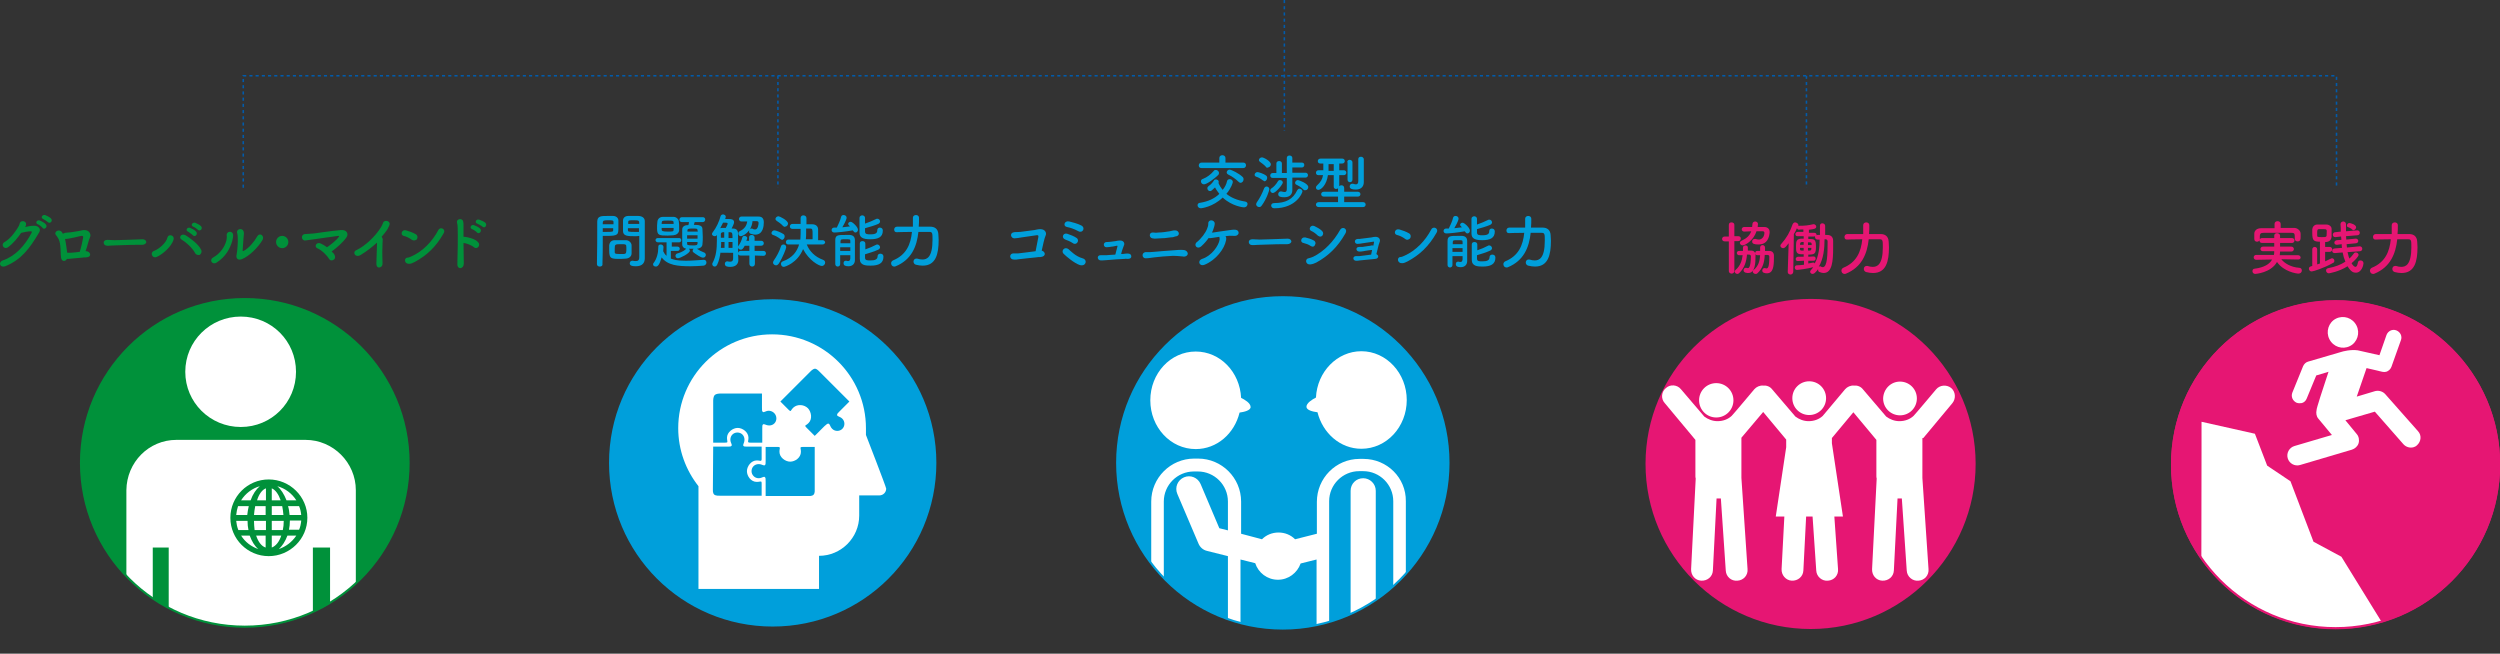 <!-- Generator: Adobe Illustrator 22.0.1, SVG Export Plug-In  -->
<svg version="1.1"
	 xmlns="http://www.w3.org/2000/svg" xmlns:xlink="http://www.w3.org/1999/xlink" xmlns:a="http://ns.adobe.com/AdobeSVGViewerExtensions/3.0/"
	 x="0px" y="0px" width="815px" height="213.1px" viewBox="0 0 815 213.1" style="enable-background:new 0 0 815 213.1;"
	 xml:space="preserve">
<rect x="0" y="0" width="815" height="213.1" fill="#333333" stroke="none"/>
<style type="text/css">
	.st0{fill:#00913A;}
	.st1{fill:#009FDB;}
	.st2{fill:#E61673;}
	.st3{fill:#009FDB;stroke:#009FDB;stroke-width:0.708;}
	.st4{fill:#FFFFFF;}
	.st5{fill:#E61673;stroke:#E61673;stroke-width:0.712;}
	.st6{clip-path:url(#SVGID_2_);fill:#FFFFFF;}
	.st7{fill:none;stroke:#E61673;stroke-width:0.712;}
	.st8{clip-path:url(#SVGID_4_);}
	.st9{fill-rule:evenodd;clip-rule:evenodd;fill:#009FDB;}
	.st10{fill-rule:evenodd;clip-rule:evenodd;fill:none;stroke:#009FDB;stroke-width:0.688;}
	.st11{fill-rule:evenodd;clip-rule:evenodd;fill:#00913A;}
	.st12{clip-path:url(#SVGID_6_);fill:#FFFFFF;}
	.st13{fill-rule:evenodd;clip-rule:evenodd;fill:none;stroke:#00913A;stroke-width:0.68;}
	.st14{fill:#E61673;stroke:#E61673;stroke-width:0.714;}
	.st15{fill:none;stroke:#005BAC;stroke-width:0.506;stroke-dasharray:1.013,1.013;}
	.st16{clip-path:url(#SVGID_8_);fill:#FFFFFF;}
	.st17{clip-path:url(#SVGID_10_);}
	.st18{clip-path:url(#SVGID_12_);fill:#FFFFFF;}
</style>
<defs>
</defs>
<g>
	<g>
		<path class="st0" d="M2.6,80.6c-1.3,0.9-2.5-0.9-1.1-1.7c1.9-1.1,3.3-3.1,4.2-4.5C6,74,6.3,73.4,6.4,72.9c0.3-1.3,2.3-0.9,2.1,0.3
			c0,0.3-0.2,0.6-0.3,0.8c0.9-0.2,1.9-0.4,2.8-0.4c1.3-0.1,2.5,0.9,1.8,2.1c-3.1,5.3-5.9,9-11.1,11.1c-1.7,0.6-2.4-1.3-0.8-1.9
			c4.1-1.4,7.2-4.8,9.4-9c0.2-0.4,0-0.5-0.3-0.5c-0.8,0-2.3,0.3-3.1,0.5C5.8,77.5,4.3,79.4,2.6,80.6z M12.3,73.1
			c-1-0.4-0.2-1.6,0.7-1.2c0.5,0.2,1.5,0.7,1.9,1.2c0.8,0.8-0.4,2-1,1.2C13.6,73.9,12.7,73.2,12.3,73.1z M14.1,71.4
			c-1-0.4-0.3-1.5,0.6-1.3c0.5,0.2,1.5,0.7,1.9,1.1c0.8,0.8-0.3,1.9-1,1.2C15.4,72.2,14.5,71.6,14.1,71.4z"/>
		<path class="st0" d="M28.2,81.9c1.3,0.1,1.9,1.9-0.1,2c-0.5,0-0.9,0-1.4,0.1c-0.9,0.1-2.7,0.2-3.4,0.3c-0.6,0.1-1,0.1-1.5,0.1
			c-0.4,0.9-1.7,1-1.9-0.4c-0.2-1.3,0-3.4-0.5-5.3c-0.3-1-0.8-1.6-1.1-2c-0.9-0.9,0.6-2.1,1.6-1.3c0.3,0.2,0.4,0.5,0.6,0.8
			c0.2-0.1,0.4-0.2,0.7-0.3c0.7-0.1,1.4-0.1,2.1-0.2c0.7-0.1,1.7-0.3,2.4-0.4c0.7-0.1,1.1-0.3,1.8-0.3c1.8,0,2.2,1.6,1.9,2.2
			c-0.6,1.3-0.9,3.1-1.5,4.7C28.1,81.9,28.1,81.9,28.2,81.9z M21.2,77.9c0.3,1.3,0.5,3.1,0.7,4.5c0.4,0,0.8,0,1.2,0
			c0.6,0,1.9-0.2,2.9-0.3c0.5-1.6,0.9-3.5,1.1-4.6c0.1-0.5-0.2-0.7-0.5-0.6c-0.9,0.1-2,0.5-2.8,0.6C22.8,77.7,22.1,77.9,21.2,77.9
			L21.2,77.9z"/>
		<path class="st0" d="M46.4,79.8c-0.3,0-0.7,0-1,0c-3.7,0-6.5,0.2-8,0.2c-1,0-1.5,0.1-1.9,0.1c-0.2,0-0.4,0-0.6,0
			c-0.7,0-1.1-0.5-1.1-1c0-0.5,0.4-0.9,1.2-0.9c0,0,0.1,0,0.1,0c0.7,0,1.6,0.1,2.3,0.1c1.6,0,5.7-0.2,9.1-0.3c0,0,0,0,0,0
			c0.8,0,1.2,0.5,1.2,1C47.6,79.3,47.2,79.8,46.4,79.8L46.4,79.8z"/>
		<path class="st0" d="M50.2,81.8c1.6-0.6,4-2.6,4.4-4.4c0.3-1.2,2.3-0.8,2,0.6c-0.6,2.4-3.7,5-5.6,5.8
			C49.6,84.3,48.8,82.3,50.2,81.8z M63.6,82.5c-0.9-1.7-3-3.6-4.4-4.4c-1.1-0.6-0.1-2.2,1.3-1.4c1.3,0.8,4.2,2.8,5.1,4.8
			c0.3,0.7-0.1,1.3-0.5,1.6C64.6,83.2,63.9,83.1,63.6,82.5z M61.3,75.5c-1-0.4-0.2-1.6,0.7-1.2c0.5,0.2,1.5,0.7,1.9,1.2
			c0.8,0.8-0.4,2-1,1.2C62.6,76.4,61.6,75.7,61.3,75.5z M63,73.9c-1-0.4-0.3-1.5,0.6-1.3c0.5,0.2,1.5,0.7,1.9,1.1
			c0.8,0.8-0.3,1.9-1,1.2C64.3,74.7,63.4,74,63,73.9z"/>
		<path class="st0" d="M69.4,84c2.5-1.4,3.9-3.6,4.4-5.6c0.1-0.5,0.2-1.1,0.1-1.7c-0.1-1.4,2-1.6,2.1-0.1c0,0.6,0,0.9-0.3,2
			c-0.7,2.4-2.1,5.1-5.1,7C69.3,86.5,68.1,84.8,69.4,84z M78.8,84.5c-1.3,0.5-1.9-0.4-1.7-1.3c0.3-1.3,0.5-4.5,0.4-6
			c0-0.5-0.1-0.8-0.2-1.3c-0.3-1.3,1.7-1.7,2.1-0.5c0.2,0.6,0.1,1,0,2c0,0.8-0.3,3.5-0.3,4.1c0,0.4,0,0.5,0.5,0.2
			c1.5-0.8,3.3-2.9,4.3-4.7c0.8-1.3,2.4-0.1,1.7,1.2C84.2,80.6,81.2,83.6,78.8,84.5z"/>
		<path class="st0" d="M92,80.9c-1.1,0-2-0.9-2-2c0-1.1,0.9-2,2-2c1.1,0,2,0.9,2,2C94,80,93.1,80.9,92,80.9z"/>
		<path class="st0" d="M109.1,83.2c0.3,0.7,0.1,1.3-0.4,1.5c-0.4,0.3-1.1,0.3-1.4-0.3c-0.7-1.1-2.3-2.8-3.9-3.5
			c-1.1-0.5-0.2-2.2,1.2-1.5c0.7,0.3,1.3,0.7,2,1.2c1.1-0.7,3.1-2.3,3.8-3.3c0.3-0.3,0.2-0.4-0.2-0.4c-2.5,0.3-6.8,1-7.8,1.1
			c-0.8,0.1-2,0.3-2.9,0.4c-1.3,0.1-1.6-2.1,0.1-2.1c0.9,0,2-0.2,2.8-0.2c0.9-0.1,5.3-0.8,8.7-1.1c1.9-0.2,2.6,1.2,1.9,2.3
			c-1,1.5-3.1,3.4-4.9,4.7C108.5,82.3,108.9,82.7,109.1,83.2z"/>
		<path class="st0" d="M117.6,83.1c-1.8,1.1-2.8-0.9-1.5-1.5c3.1-1.5,6.2-4.5,8.1-7.5c0.2-0.3,0.6-1.2,0.7-1.5
			c0.4-1.1,2.7-0.6,2,0.9c-0.3,0.5-0.3,0.9-0.9,1.7c-0.5,0.7-1.1,1.4-1.6,2c0.1,0.1,0.1,0.2,0.2,0.3c0.2,0.4,0.2,0.6,0.1,1.9
			c-0.1,1.5-0.1,4.4,0,6.5c0,0.9-0.5,1.2-1,1.3c-0.5,0.1-1-0.3-1-1.2c0-2.1,0.2-4.6,0.2-6.4c0-0.2,0-0.4,0-0.5
			C121.2,80.6,119.6,81.9,117.6,83.1z"/>
		<path class="st0" d="M134.3,78.2c-0.8-0.6-1.8-1.1-2.7-1.3c-1.2-0.3-0.7-2.2,0.8-1.8c1,0.3,2.2,0.7,3.2,1.3
			c0.6,0.4,0.6,1.1,0.3,1.6C135.6,78.3,135,78.6,134.3,78.2z M135.2,85.4c-0.7,0.3-1.1,0.6-1.8,0.6c-1.6,0.1-1.8-1.9-0.6-2
			c0.4,0,1.1-0.3,1.5-0.5c3.5-1.6,6.6-4.7,8.6-8.5c0.6-1.2,2.6-0.4,1.7,1.1C142.1,80.5,139.1,83.3,135.2,85.4z"/>
		<path class="st0" d="M151.2,85.9c0,0.9-0.5,1.4-1,1.5c-0.5,0.1-1.1-0.3-1.1-1.2c0.1-3.1,0.2-9.2,0.1-12c0-0.6-0.1-1.2-0.2-1.6
			c-0.3-1.4,1.9-1.6,2-0.3c0.1,0.6,0.1,0.4,0.1,1.7c0,0.8,0,1.9,0,3.2c0.1,0,0.2,0,0.3,0c1,0.1,3.5,0.6,4.5,1.8
			c0.9,1-0.4,2.5-1.4,1.6c-0.8-0.7-2.5-1.3-3.4-1.4C151.1,81.5,151.2,84.2,151.2,85.9z M153.9,74.7c-1-0.4-0.3-1.6,0.6-1.3
			c0.5,0.2,1.5,0.6,2,1.1c0.8,0.8-0.3,2-1,1.3C155.3,75.5,154.3,74.8,153.9,74.7z M155.6,72.9c-1-0.3-0.4-1.6,0.6-1.3
			c0.5,0.2,1.6,0.6,2,1c0.8,0.8-0.2,2-0.9,1.3C157,73.6,156,73.1,155.6,72.9z"/>
	</g>
	<g>
		<g>
			<path class="st1" d="M195.5,86.9c-0.5,0-0.9-0.3-0.9-0.8c0,0,0,0,0,0c0.1-3.5,0.1-9.6,0.1-13.8c0-1.9,1.3-1.9,3.3-1.9
				c0.7,0,1.5,0,1.9,0c1,0,1.7,0.7,1.7,1.5c0,0.7,0,1.4,0,2.1c0,2.5,0,2.9-3.8,2.9c-0.5,0-1,0-1.3,0c0,0.5,0,1.1,0,1.7
				c0,2.1,0,4.7-0.1,7.4C196.5,86.7,196,86.9,195.5,86.9z M200,73.1c0-0.2,0-0.5,0-0.7c0-0.5-0.1-0.6-1.7-0.6
				c-1.6,0-1.7,0.1-1.8,0.8c0,0.2,0,0.3,0,0.5H200z M196.5,74.4v1.2c0.3,0,0.8,0,1.4,0c1.9,0,2-0.1,2-0.6c0-0.2,0-0.4,0-0.6H196.5z
				 M204.1,84.3c-0.4,0-1.1,0.1-1.7,0.1c-3.2,0-3.8,0-3.8-2.8c0-0.6,0-1.1,0-1.6c0.1-1,0.7-1.7,1.8-1.7c0.5,0,1.2,0,1.9,0
				c0.7,0,1.4,0,1.8,0c0.9,0,1.8,0.8,1.8,1.7c0,0.5,0,1,0,1.6c0,0.3,0,0.7,0,1C205.9,83.4,205.3,84.2,204.1,84.3z M204.2,80.8
				c0-1.2-0.1-1.2-1.9-1.2c-1.8,0-1.9,0.1-1.9,1.5c0,0.4,0,0.8,0,1.1c0,0.6,0.5,0.6,1.9,0.6c0.4,0,0.9,0,1.1,0
				C204.2,82.7,204.2,82.4,204.2,80.8z M207,77c-2.3,0-3.9,0-3.9-1.7c0-0.4,0-0.8,0-1.3c0-0.7,0-1.4,0-2.1c0-0.9,0.7-1.5,1.7-1.5
				c0.4,0,1.2,0,2,0c0.6,0,1.1,0,1.4,0c1.4,0.1,2,0.8,2,1.7c0,0.5,0,1,0,1.4c0,2.9,0,5.9,0,8.3c0,0.9,0,1.7,0,2.4
				c0,1.4-0.7,2.6-2.9,2.6c-1.3,0-2-0.2-2-1c0-0.4,0.3-0.8,0.8-0.8c0.1,0,0.1,0,0.2,0c0.4,0.1,0.7,0.1,1,0.1c0.6,0,1.1-0.2,1.1-1.2
				c0-0.8,0-1.6,0-2.4c0-1.3,0-2.6,0-3.8c0-0.3,0-0.5,0-0.8C208,77,207.5,77,207,77z M208.4,73.1c0-1.2,0-1.3-1.8-1.3
				c-1.5,0-1.8,0-1.8,0.6c0,0.2,0,0.4,0,0.6H208.4z M208.4,74.4h-3.7c0,0.2,0,0.4,0,0.6c0,0.5,0.1,0.6,2.1,0.6c0.6,0,1.3,0,1.5,0
				V74.4z"/>
			<path class="st1" d="M218.7,81.9v2.4c0.8,0.3,1.8,0.7,4.9,0.7c1.9,0,4-0.2,5.8-0.3c0,0,0,0,0.1,0c0.5,0,0.8,0.4,0.8,0.9
				c0,0.4-0.3,0.9-0.9,1c-1.4,0.1-2.9,0.2-4.3,0.2c-4.1,0-7.5-0.3-9.4-2.9c-0.7,2.5-1.3,3-1.9,3c-0.5,0-0.9-0.3-0.9-0.7
				c0-0.1,0-0.3,0.2-0.5c1-1.3,1.5-3.2,1.5-5c0-0.1,0-0.2,0-0.3v0c0-0.5,0.4-0.7,0.8-0.7c0.4,0,0.9,0.3,0.9,0.8
				c0,0.4-0.1,1.3-0.1,1.4c0.3,0.6,0.6,1.1,1.1,1.5V79h-2.8c-0.5,0-0.8-0.4-0.8-0.7c0-0.4,0.3-0.7,0.8-0.7h6.9
				c0.5,0,0.7,0.4,0.7,0.7c0,0.4-0.3,0.7-0.7,0.7h-2.4v1.4h1.9c0.5,0,0.7,0.4,0.7,0.7c0,0.4-0.3,0.7-0.7,0.7H218.7z M219.5,76.7
				c-0.6,0-1.2,0.1-1.8,0.1c-2.9,0-3.5-0.1-3.5-2.4c0-0.7,0-1.4,0.1-2c0-0.8,0.6-1.7,1.8-1.7c0.6,0,1.2,0,1.8,0c0.6,0,1.2,0,1.7,0
				c0.9,0,1.7,0.8,1.7,1.6c0.1,0.6,0.1,1.3,0.1,1.9c0,0.3,0,0.7,0,1C221.2,76.1,220.5,76.6,219.5,76.7z M219.6,74.3h-3.9v0.5
				c0,0.5,0.3,0.7,1.9,0.7c1.8,0,2,0,2-0.7V74.3z M219.6,72.7c0-0.8-0.2-0.8-1.9-0.8c-1.8,0-1.9,0-2,0.8V73h3.9L219.6,72.7z
				 M226.5,72.3c-0.1,0.3-0.2,0.7-0.3,1c1.7,0,2.8,0.2,2.8,1.4c0,0.8,0.1,1.6,0.1,2.5c0,0.9,0,1.7-0.1,2.4c0,0.8-0.7,1.4-1.8,1.5
				c0.7,0.5,1.5,0.9,2.3,1.2c0.4,0.1,0.6,0.5,0.6,0.8c0,0.4-0.3,0.9-0.9,0.9c-0.8,0-2.4-1.2-3.1-1.7c-0.2-0.1-0.3-0.3-0.3-0.5
				c0-0.3,0.1-0.5,0.3-0.7c-0.3,0-0.7,0-1,0c-0.2,0-0.3,0-0.5,0c0.2,0.2,0.3,0.4,0.3,0.6c0,0.9-3.2,2.5-3.9,2.5
				c-0.5,0-0.8-0.4-0.8-0.8c0-0.3,0.2-0.7,0.7-0.8c0.3-0.1,1.7-0.4,2.8-1.5c-0.9-0.2-1.3-0.7-1.3-1.4c0-0.7,0-1.6,0-2.4
				c0-0.8,0-1.7,0-2.5c0-0.7,0.5-1.4,1.8-1.4l0.2,0c0.1-0.3,0.2-0.6,0.2-1h-2.3c-0.6,0-0.8-0.4-0.8-0.8c0-0.4,0.3-0.8,0.8-0.8h6.8
				c0.6,0,0.8,0.4,0.8,0.8c0,0.4-0.3,0.8-0.8,0.8H226.5z M227.4,76.7H224v1.1h3.4V76.7z M227.4,75.1c0-0.6-0.3-0.6-1.6-0.6
				c-1.3,0-1.7,0.1-1.7,0.6c0,0.1,0,0.3,0,0.4h3.4L227.4,75.1z M224,78.9l0,0.5c0,0.4,0,0.6,1.7,0.6c1.2,0,1.6,0,1.7-0.6
				c0-0.2,0-0.3,0-0.5H224z"/>
			<path class="st1" d="M234.9,82.2c-0.2,1.4-0.5,2.9-1.1,4.1c-0.2,0.4-0.5,0.6-0.8,0.6c-0.4,0-0.8-0.3-0.8-0.8c0-0.1,0-0.3,0.1-0.4
				c1.2-2.2,1.4-4.7,1.4-7.2c0-0.6,0-1.3,0-1.9c-0.2,0.3-0.4,0.4-0.7,0.4c-0.4,0-0.9-0.3-0.9-0.7c0-0.2,0.1-0.3,0.2-0.5
				c1.2-1.5,2.2-3.7,2.6-5.3c0.1-0.4,0.5-0.6,0.8-0.6c0.4,0,0.9,0.3,0.9,0.7c0,0.1,0,0.3-0.2,0.8c0.3,0,0.8,0,1.2,0
				c0.5,0,1.7,0,1.7,1c0,0.2,0,0.6-0.8,2.1c0.1,0,0.3,0,0.4,0c1.2,0,1.7,0.6,1.7,1.7c0,0.7,0,1.5,0,2.3c0,3.8,0,4.5,0.1,6.2
				c0,0,0,0.1,0,0.1c0,1.1-0.7,2.2-2.6,2.2c-0.9,0-1.8-0.1-1.8-1c0-0.4,0.3-0.8,0.7-0.8c0.1,0,0.1,0,0.2,0c0.3,0.1,0.6,0.1,0.9,0.1
				c0.5,0,0.9-0.2,0.9-1.1c0,0,0-0.7,0-1.8H234.9z M234.8,74.4c0.2,0,0.3-0.1,0.5-0.1c0.3,0,0.8,0,1.3,0c0.3-0.5,0.6-1.1,0.6-1.4
				c0-0.3-0.3-0.3-0.6-0.3c-0.3,0-0.7,0-0.9,0c-0.1,0.3-0.3,0.6-0.4,0.8L234.8,74.4z M236.2,78.9h-1.1c0,0.6,0,1.3-0.1,1.9h1.2V78.9
				z M236.2,75.7h-0.5c-0.5,0-0.7,0.3-0.7,0.6c0,0.4,0,0.8,0,1.2h1.1V75.7z M238.8,77.6c0-1.7-0.1-1.8-0.7-1.9h-0.6v1.9H238.8z
				 M238.8,78.9h-1.3v1.9h1.3V78.9z M246.1,83.3l0,2.7c0,0.6-0.4,0.9-0.9,0.9c-0.4,0-0.9-0.3-0.9-0.9l0-2.7l-2.9,0
				c-0.6,0-0.8-0.3-0.8-0.7c0-0.4,0.3-0.8,0.8-0.8l2.9,0v-1.7h-1.5c-0.6,1.1-0.9,1.3-1.3,1.3c-0.5,0-0.9-0.4-0.9-0.8
				c0-0.1,0-0.3,0.1-0.4c0.7-1,1-1.7,1.3-2.8c0.1-0.3,0.4-0.5,0.7-0.5c0.4,0,0.9,0.3,0.9,0.7c0,0.2-0.1,0.3-0.3,0.9h0.9v-1.1
				c0-0.6,0.4-0.8,0.9-0.8c0.4,0,0.9,0.3,0.9,0.8l0,1.1l2.2,0c0.5,0,0.8,0.4,0.8,0.8c0,0.4-0.3,0.8-0.8,0.8l-2.2,0v1.7l2.9,0
				c0.5,0,0.8,0.4,0.8,0.8c0,0.4-0.3,0.8-0.8,0.8L246.1,83.3z M245.3,72.3c-0.4,3.4-3.2,4.7-3.8,4.7c-0.5,0-0.8-0.4-0.8-0.9
				c0-0.3,0.1-0.5,0.4-0.7c1.7-0.8,2.3-1.9,2.5-3.2c-0.6,0-1.2,0-1.9,0h0c-0.5,0-0.8-0.4-0.8-0.8c0-0.4,0.3-0.8,0.8-0.8
				c0.9,0,1.8,0,2.8,0c0.9,0,1.9,0,2.8,0c1.2,0,1.7,0.7,1.7,1.9c0,1.1-0.2,4-2.8,4c-0.4,0-0.9-0.1-1.5-0.3c-0.4-0.1-0.5-0.4-0.5-0.8
				c0-0.5,0.3-0.9,0.8-0.9c0.1,0,0.3,0,0.4,0.1c0.3,0.2,0.6,0.2,0.8,0.2c0.9,0,1.1-1.7,1.1-2.1c0-0.4-0.2-0.6-0.6-0.6H245.3z"/>
			<path class="st1" d="M254.4,77.9c-0.8-0.6-1.7-1.1-2.4-1.3c-0.3-0.1-0.5-0.4-0.5-0.6c0-0.4,0.4-0.9,0.9-0.9c0.7,0,2.4,0.8,3,1.2
				c0.3,0.2,0.4,0.5,0.4,0.8c0,0.5-0.4,1.1-0.9,1.1C254.8,78.1,254.6,78,254.4,77.9z M253,86.5c-0.5,0-1-0.4-1-0.9
				c0-0.2,0.1-0.4,0.2-0.6c1-1.4,1.9-3.1,2.4-4.7c0.1-0.4,0.5-0.6,0.8-0.6c0.5,0,0.9,0.3,0.9,0.9c0,0.4-1.1,3.3-2.4,5.3
				C253.6,86.3,253.3,86.5,253,86.5z M255.3,73.7c-0.6-0.7-1.6-1.4-2.1-1.7c-0.3-0.2-0.4-0.4-0.4-0.6c0-0.4,0.4-0.9,1-0.9
				c0.3,0,3.1,1.3,3.1,2.4c0,0.5-0.5,1-1,1C255.8,74,255.5,73.9,255.3,73.7z M268.1,79.7l-5.1,0c0.9,2.2,2.6,4,5.3,5
				c0.5,0.2,0.7,0.5,0.7,0.9c0,0.5-0.4,1.1-1.1,1.1c-0.9,0-4.2-1.8-6.1-5.5c-1.8,4.5-5.9,5.8-6.3,5.8c-0.6,0-0.9-0.5-0.9-1
				c0-0.3,0.2-0.7,0.6-0.8c3.3-1.2,4.7-3.4,5.3-5.5l-3.5,0h0c-0.6,0-0.8-0.4-0.8-0.8c0-0.4,0.3-0.8,0.8-0.8h3.9
				c0-0.1,0.1-0.7,0.1-2.1c0-0.5,0-0.9,0-1.4c-1,0-2,0-2.7,0h0c-0.6,0-0.8-0.4-0.8-0.8c0-0.4,0.3-0.8,0.8-0.8c0.7,0,1.7,0,2.7,0
				c0-0.7,0-1.3,0-1.9v0c0-0.6,0.4-0.9,0.9-0.9c0.5,0,1,0.3,1,0.9v2c0.7,0,1.3,0,1.8,0c1.3,0,2,0.7,2,1.7c0,0.6,0,1.3,0,2
				c0,0.5,0,1,0,1.5h1.5c0.5,0,0.8,0.4,0.8,0.8C268.9,79.3,268.7,79.7,268.1,79.7L268.1,79.7z M264.9,78c0-0.6,0-1.1,0-1.7
				c0-1.4,0-1.8-0.8-1.8c-0.3,0-0.8,0-1.3,0v1.3c0,0.7,0,1.4-0.1,2.2H264.9z"/>
			<path class="st1" d="M272,75.8c-0.6,0-0.9-0.4-0.9-0.8c0-0.4,0.3-0.8,0.8-0.8c0.3,0,0.6,0,0.9,0c0.4-0.8,1.2-2.5,1.4-3.5
				c0.1-0.4,0.4-0.6,0.8-0.6c0.5,0,1,0.3,1,0.9c0,0.1-0.1,0.9-1.4,3.1c0.8-0.1,1.7-0.2,2.5-0.3c-0.1-0.1-0.2-0.2-0.3-0.3
				c-0.2-0.2-0.3-0.3-0.3-0.5c0-0.4,0.4-0.7,0.8-0.7c0.6,0,2.4,1.7,2.4,2.6c0,0.5-0.4,0.9-0.8,0.9c-0.4,0-0.5-0.2-0.9-0.7
				C275.8,75.5,272.9,75.8,272,75.8z M273.9,83.2c0,1.1,0,2.1,0,2.9v0c0,0.5-0.4,0.8-0.8,0.8c-0.4,0-0.8-0.3-0.8-0.8
				c0-1,0-2.5,0-3.9c0-1.4,0-2.9,0-3.9c0-1.7,0.9-1.7,3.2-1.7c0.6,0,1.2,0,1.6,0c1.1,0.1,1.6,0.7,1.6,1.7c0,0.3,0,3.3,0,3.9
				c0,0.3,0,0.8,0,1.3c0,0.5,0,0.9,0,1.2c0,0,0,0,0,0.1c0,1.2-0.8,2-2.1,2c-0.9,0-1.6-0.2-1.6-1c0-0.4,0.2-0.8,0.7-0.8
				c0.1,0,0.1,0,0.2,0c0.3,0.1,0.5,0.1,0.6,0.1c0.4,0,0.6-0.2,0.7-0.8c0-0.3,0-0.7,0-1.1H273.9z M273.9,80.6v1.2h3.3
				c0-0.4,0-0.8,0-1.2H273.9z M277.2,79.3c0-0.3,0-0.5,0-0.7c0-0.6-0.1-0.6-1.6-0.6c-1.4,0-1.5,0-1.6,0.6c0,0.2,0,0.4,0,0.7H277.2z
				 M282,75.5c0,0.9,0.8,0.9,1.8,0.9c1.8,0,2.2-0.5,2.2-1.4c0-0.5,0.4-0.8,0.8-0.8c0.1,0,1,0,1,1c0,2.1-1.5,2.8-4.1,2.8
				c-2.6,0-3.5-0.7-3.5-2.2c0-1.1,0-3.8,0-4.8c0-0.5,0.5-0.8,0.9-0.8c0.4,0,0.9,0.3,0.9,0.8v0c0,0.5,0,1.2,0,1.9
				c1.2-0.4,2.6-1,3.6-1.5c0.1-0.1,0.3-0.1,0.4-0.1c0.5,0,0.9,0.4,0.9,0.9c0,0.3-0.2,0.6-0.6,0.8c-1.1,0.5-2.9,1-4.3,1.4V75.5z
				 M282,84c0,0.9,0.7,0.9,1.8,0.9c1.4,0,2.3-0.3,2.3-1.4c0-0.5,0.4-0.8,0.9-0.8c0.1,0,1,0,1,1c0,2.1-1.5,2.9-4.2,2.9
				c-1.6,0-3.5-0.1-3.5-2.2c0-1.2,0-4,0-5c0-0.6,0.4-0.8,0.9-0.8c0.5,0,0.9,0.3,0.9,0.8v0c0,0.5,0,1.1,0,1.9c1.2-0.4,2.6-1,3.5-1.5
				c0.1-0.1,0.3-0.1,0.4-0.1c0.5,0,0.9,0.5,0.9,0.9c0,0.3-0.2,0.6-0.6,0.8c-1.1,0.5-2.9,1.1-4.3,1.5V84z"/>
			<path class="st1" d="M303.3,73.9c1.4,0,2.5,0.7,2.6,2.4c0,0.5,0.1,1.2,0.1,1.9c0,4.6-0.9,8.4-5.2,8.4c-0.7,0-1.4-0.1-2.2-0.3
				c-0.5-0.1-0.8-0.6-0.8-1c0-0.5,0.3-1,0.9-1c0.1,0,0.2,0,0.3,0c0.6,0.2,1.2,0.3,1.7,0.3c1.4,0,3.3-0.6,3.3-6.4c0-2.1,0-2.6-1-2.6
				c-0.3,0-0.9,0-1.5,0c-0.6,0-1.3,0-2.1,0c-0.5,4.8-2.3,9.1-7.4,11.2c-0.2,0.1-0.3,0.1-0.5,0.1c-0.6,0-1-0.5-1-1.1
				c0-0.3,0.2-0.7,0.6-0.9c4.4-1.8,5.8-5.3,6.2-9.3c-2.6,0-5,0.1-5,0.1h0c-0.6,0-0.8-0.4-0.8-0.9c0-0.4,0.3-0.9,0.9-0.9
				c0,0,2.5,0,5.2,0c0-0.9,0-1.9,0-2.9v0c0-0.6,0.5-0.9,1-0.9c0.5,0,1,0.3,1,0.9c0,1,0,1.9-0.1,2.9H303.3z"/>
		</g>
	</g>
	<g>
		<path class="st2" d="M563.6,78.7h-1.3c-0.6,0-0.9-0.4-0.9-0.8c0-0.4,0.3-0.8,0.9-0.8h1.3v-3.8c0-0.6,0.4-0.8,0.9-0.8
			c0.5,0,0.9,0.3,0.9,0.8V77h1.3c0.6,0,0.8,0.4,0.8,0.8c0,0.4-0.3,0.8-0.8,0.8h-1.3v9.8c0,0.5-0.5,0.8-0.9,0.8
			c-0.4,0-0.9-0.3-0.9-0.8V78.7z M569.5,83.2c-0.2,2.1-0.8,4.2-2.5,5.8c-0.2,0.2-0.4,0.3-0.6,0.3c-0.5,0-0.9-0.4-0.9-0.8
			c0-0.2,0.1-0.3,0.3-0.5c1.5-1.3,2.1-3,2.3-4.8c-0.4,0-0.9,0-1.2,0c-0.4,0-0.7-0.4-0.7-0.7c0-0.3,0.2-0.7,0.7-0.7h1.3v-1.1
			c0-0.4,0.4-0.7,0.8-0.7c0.4,0,0.8,0.2,0.8,0.7c0,0.2,0,0.5,0,0.7c0,0.1,0,0.2,0,0.3h1.1c0.9,0,1.4,0.6,1.4,1.5
			c0,2.6-0.1,5.8-2.4,5.8c-0.2,0-1.5,0-1.5-0.9c0-0.4,0.3-0.8,0.7-0.8c0.1,0,0.1,0,0.2,0c0.2,0.1,0.4,0.1,0.5,0.1
			c0.3,0,0.9-0.1,1-3.8c0-0.4-0.2-0.5-0.5-0.6H569.5z M575.1,74c1.2,0,1.8,0.7,1.8,1.6c0,0.1,0,0.2,0,0.3c-0.3,2.8-1.7,3.8-3.6,3.8
			c-1.4,0-2.1-0.2-2.1-1c0-0.4,0.3-0.8,0.8-0.8c0.1,0,0.2,0,0.3,0c0.4,0.1,0.8,0.2,1.1,0.2c1,0,1.8-1,1.8-2.2c0-0.3-0.2-0.5-0.5-0.5
			c0,0,0,0-2.1,0c-0.9,3-3.7,4.6-4.5,4.6c-0.5,0-0.9-0.4-0.9-0.8c0-0.3,0.2-0.6,0.7-0.8c1.5-0.7,2.5-1.6,3-3c-0.7,0-2.2,0.1-2.3,0.1
			c-0.5,0-0.8-0.4-0.8-0.7c0-0.4,0.3-0.8,0.8-0.8c0.9,0,1.8,0,2.6,0c0-0.3,0.1-0.7,0.1-1c0-0.5,0.5-0.8,0.9-0.8
			c0.4,0,0.9,0.3,0.9,0.8c0,0,0,0.3-0.1,1H575.1z M575.3,83.2c-0.1,2.2-0.6,4.3-2.4,5.9c-0.2,0.2-0.4,0.2-0.6,0.2
			c-0.5,0-0.9-0.4-0.9-0.8c0-0.2,0.1-0.4,0.3-0.5c1.6-1.3,2-3,2.1-4.8h-0.9c-0.5,0-0.7-0.4-0.7-0.7c0-0.4,0.2-0.7,0.7-0.7h0.9v-1.1
			c0-0.5,0.4-0.8,0.8-0.8c0.4,0,0.8,0.3,0.8,0.8v0v1.1h1.4c0.9,0,1.5,0.6,1.5,1.5c0,0.3,0,0.5,0,0.8c0,2.9-0.3,5-2.3,5
			c-0.5,0-1.5-0.1-1.5-0.9c0-0.4,0.3-0.8,0.7-0.8c0.1,0,0.2,0,0.2,0c0.2,0.1,0.4,0.1,0.5,0.1c0.4,0,0.9-0.3,0.9-3.8
			c0-0.4-0.2-0.5-0.5-0.6H575.3z"/>
		<path class="st2" d="M587.9,85l-1.8,0.1c0,0,0,0,0,0c-0.5,0-0.7-0.3-0.7-0.7c0-0.3,0.3-0.7,0.8-0.7l1.8,0l0-0.8
			c-0.3,0-0.5,0-0.8,0c-1.7-0.1-1.7-0.9-1.7-2.7c0-1.6,0.2-2.3,1.7-2.4c0.3,0,0.5,0,0.8,0V77H586c-0.5,0-0.7-0.3-0.7-0.7
			c0-0.3,0.3-0.7,0.7-0.7l1.9,0c0-0.3,0-0.6,0-0.8c-0.7,0-1.2,0-1.4,0.1c0,0,0,0,0,0c-0.4,0-0.6-0.3-0.7-0.5c-0.3,0.7-0.6,1.3-1,1.9
			l-0.2,12.3c0,0.6-0.5,0.9-0.9,0.9c-0.4,0-0.9-0.3-0.9-0.8c0,0,0,0,0,0l0.3-9.4c-0.8,1-1.2,1.6-1.8,1.6c-0.5,0-0.9-0.4-0.9-0.8
			c0-0.2,0.1-0.4,0.3-0.6c1.7-1.9,2.8-3.8,3.7-6.4c0.2-0.4,0.5-0.6,0.8-0.6c0.5,0,1.1,0.4,1.1,1c0,0.1,0,0.1,0,0.2
			c0.1,0,0.2-0.1,0.3-0.1c0.1,0,0.2,0,0.3,0c1.3,0,2.6-0.1,4.2-0.5c0.1,0,0.1,0,0.2,0c0.4,0,0.8,0.4,0.8,0.8c0,0.7-0.8,0.8-2.4,1
			c0,0.3,0,0.6,0,1l1.8,0c0.5,0,0.7,0.4,0.7,0.7c0,0,0,0.1,0,0.1c0.1-0.1,0.3-0.1,0.4-0.1l0.7,0v-3c0-0.6,0.4-0.8,0.8-0.8
			c0.4,0,0.9,0.3,0.9,0.8c0,0.7,0,1.3,0,2c0,0.3,0,0.7,0,1l0.7,0c1.2,0,1.9,0.7,1.9,1.9c0,0.8,0,1.6,0,2.4c0,4.1-0.3,8.1-3.1,8.1
			c-0.4,0-0.8-0.1-1.3-0.3c-0.4-0.1-0.5-0.4-0.5-0.8c0-0.1,0-0.2,0.1-0.3c-0.3,0.5-0.7,0.9-1.1,1.3c-0.3,0.3-0.6,0.4-0.8,0.4
			c-0.4,0-0.8-0.3-0.8-0.7c0-0.2,0.1-0.4,0.3-0.6c0.3-0.3,0.5-0.6,0.7-0.9c-1.7,0.5-4.9,0.9-5.3,0.9c-0.5,0-0.7-0.4-0.7-0.8
			c0-0.3,0.2-0.7,0.6-0.7c0.8,0,1.6-0.1,2.4-0.2V85z M588,80.8h-1.2c0,0.1,0,0.3,0,0.3c0,0.5,0.1,0.6,0.7,0.6c0.2,0,0.3,0,0.5,0
			V80.8z M588,78.9c-0.2,0-0.3,0-0.5,0c-0.6,0-0.6,0.3-0.7,0.7v0.2h1.2V78.9z M590.6,79.6c0-0.4-0.1-0.6-0.7-0.6c-0.2,0-0.3,0-0.5,0
			v0.9h1.2L590.6,79.6z M589.4,80.8l0,0.9c0.2,0,0.3,0,0.5,0c0.4,0,0.6-0.2,0.6-0.6c0-0.1,0-0.2,0-0.3H589.4z M589.5,85v0.9
			c0.6-0.1,1.1-0.2,1.6-0.3c0,0,0.1,0,0.1,0c0.2,0,0.3,0.1,0.4,0.3c1.3-2.4,1.6-5.2,1.6-7.8c-0.2,0-0.5,0-0.7,0c0,0,0,0,0,0
			c-0.5,0-0.8-0.4-0.8-0.8c0-0.1,0-0.2,0-0.3c-0.1,0.1-0.2,0.1-0.4,0.1h-1.8v0.8c1.9,0,2.5,0,2.5,2.4c0,2.4-0.3,2.7-2.5,2.7v0.7
			l1.7-0.1h0c0.5,0,0.7,0.3,0.7,0.7s-0.2,0.7-0.7,0.7L589.5,85z M592.9,87c0.1-0.1,0.3-0.2,0.4-0.2c0.1,0,0.2,0,0.3,0.1
			c0.2,0.1,0.4,0.2,0.6,0.2c1.5,0,1.6-3.9,1.6-8.4c0-0.5-0.3-0.7-0.7-0.7c-0.1,0-0.2,0-0.3,0C594.8,81,594.5,84.3,592.9,87z"/>
		<path class="st2" d="M613.1,76.3c1.4,0,2.5,0.7,2.6,2.4c0,0.5,0.1,1.2,0.1,1.9c0,4.6-0.9,8.4-5.2,8.4c-0.7,0-1.4-0.1-2.2-0.3
			c-0.5-0.1-0.8-0.6-0.8-1c0-0.5,0.3-1,0.9-1c0.1,0,0.2,0,0.3,0c0.6,0.2,1.2,0.3,1.7,0.3c1.4,0,3.3-0.6,3.3-6.4c0-2.1,0-2.6-1-2.6
			c-0.3,0-0.9,0-1.5,0c-0.6,0-1.3,0-2.1,0c-0.5,4.8-2.3,9.1-7.4,11.2c-0.2,0.1-0.3,0.1-0.5,0.1c-0.6,0-1-0.5-1-1.1
			c0-0.3,0.2-0.7,0.6-0.9c4.4-1.8,5.8-5.3,6.2-9.3c-2.6,0-5,0.1-5,0.1h0c-0.6,0-0.8-0.4-0.8-0.9c0-0.4,0.3-0.9,0.9-0.9
			c0,0,2.5,0,5.2,0c0-0.9,0-1.9,0-2.9v0c0-0.6,0.5-0.9,1-0.9c0.5,0,1,0.3,1,0.9c0,1,0,1.9-0.1,2.9H613.1z"/>
	</g>
	<g>
		<path class="st2" d="M749.2,84.6l-5.5-0.1c1,1.3,3.1,2.6,5.8,2.8c0.6,0,0.9,0.4,0.9,0.9c0,0.5-0.4,1-1.1,1c-0.6,0-4.8-0.6-7-3.8
			c-2,3.6-7.1,3.9-7.1,3.9c-0.6,0-0.9-0.5-0.9-0.9c0-0.4,0.2-0.8,0.7-0.8c3.1-0.4,4.9-1.5,5.7-3l-5.2,0.1h0c-0.5,0-0.8-0.4-0.8-0.8
			c0-0.4,0.3-0.8,0.8-0.8l5.8,0c0.1-0.4,0.1-0.8,0.1-1.2l-3.7,0c-0.5,0-0.8-0.4-0.8-0.7c0-0.4,0.3-0.8,0.8-0.8l3.7,0
			c0-0.4,0-0.8,0-1.2l-4,0c-0.6,0-0.8-0.4-0.8-0.8c0-0.4,0.3-0.8,0.8-0.8l4,0c0-0.3,0-0.5,0-0.8c0,0,0,0,0,0c0-0.5,0.4-0.8,0.9-0.8
			c0.5,0,1,0.3,1,0.8c0,0.3,0,0.5,0,0.8l3.9,0c0.5,0,0.8,0.4,0.8,0.8c0,0.4-0.3,0.8-0.8,0.8l-3.9,0c0,0.4,0,0.8,0,1.2l3.7,0
			c0.5,0,0.8,0.4,0.8,0.8c0,0.4-0.3,0.8-0.8,0.8l-3.7,0c0,0.4-0.1,0.8-0.1,1.2l6,0c0.5,0,0.8,0.4,0.8,0.8
			C750,84.2,749.8,84.6,749.2,84.6L749.2,84.6z M743.4,74.3c1.5,0,3,0,4.5,0c1,0,2.1,0.8,2.1,1.9c0,0.3,0,0.6,0,1c0,0.7,0,1.5-1,1.5
			c-0.5,0-0.9-0.3-0.9-0.8c0,0,0,0,0,0c0-1.8,0-2-1.2-2c-1.5,0-3.3,0-5,0c-1.4,0-2.8,0-3.9,0c-1.1,0-1.2,0.3-1.3,1c0,0,0,0,0,1.1v0
			c0,0.5-0.5,0.8-0.9,0.8c-0.5,0-0.9-0.3-0.9-0.9c0-0.3,0-0.5,0-0.8c0-0.3,0-0.6,0-0.9c0-0.9,0.7-1.8,2.2-1.8c1.5,0,2.9,0,4.4,0
			v-1.4c0-0.6,0.5-0.9,1-0.9c0.5,0,1,0.3,1,0.9V74.3z"/>
		<path class="st2" d="M756.4,78.8c-2.2,0-2.6-0.4-2.6-2.9c0-0.4,0-0.8,0-1.2c0.1-0.8,0.7-1.5,1.6-1.5c0.4,0,0.9,0,1.4,0
			c0.6,0,1.2,0,1.6,0c0.9,0,1.7,0.6,1.7,1.4c0,0.4,0,0.8,0,1.3c0,0.4,0,0.8,0,1.3c-0.1,1-0.7,1.6-1.8,1.7h-0.3v1.6h1.5
			c0.5,0,0.8,0.4,0.8,0.8c0,0.4-0.3,0.8-0.8,0.8h-1.5v3.1c0.7-0.3,1.3-0.6,1.9-0.9c0.2-0.1,0.3-0.1,0.4-0.1c0.4,0,0.7,0.4,0.7,0.8
			c0,0.3-0.1,0.6-0.4,0.7c-3,1.7-6.5,2.8-7,2.8c-0.6,0-0.9-0.5-0.9-0.9c0-0.6,0.4-0.7,1.1-0.9v-5.4c0-0.5,0.4-0.8,0.8-0.8
			c0.4,0,0.8,0.3,0.8,0.8v4.9c0.3-0.1,0.6-0.2,0.9-0.3V78.8z M757.2,74.7c-0.4,0-0.9,0-1.2,0c-0.6,0-0.6,0.5-0.6,1.3
			c0,0.3,0,0.5,0,0.8c0,0.4,0.1,0.5,1.5,0.5c1.6,0,1.6,0,1.6-1.3C758.6,74.7,758.5,74.7,757.2,74.7z M765.3,82.2
			c0.2,0.7,0.3,1.4,0.6,2.1c0.5-0.5,1-1,1.4-1.6c0.2-0.3,0.4-0.4,0.7-0.4c0.5,0,0.9,0.4,0.9,0.8c0,0.5-1.3,1.9-2.3,2.7
			c0.4,0.7,0.9,1.2,1.3,1.2c0.3,0,0.6-0.4,0.8-1.5c0.1-0.4,0.4-0.6,0.8-0.6c0.5,0,1,0.3,1,0.9c0,0.6-0.6,3.1-2.5,3.1
			c-0.8,0-1.6-0.3-2.7-2.1c-2.8,1.8-6,2.3-6.1,2.3c-0.5,0-0.9-0.4-0.9-0.9c0-0.4,0.2-0.7,0.8-0.8c2.1-0.4,4-1.1,5.5-2.1
			c-0.4-0.9-0.7-1.9-0.9-3l-2.5,0.2c0,0-0.1,0-0.1,0c-0.5,0-0.8-0.3-0.8-0.7c0-0.4,0.3-0.8,0.8-0.8l2.4-0.2
			c-0.1-0.4-0.1-0.8-0.1-1.2l-1.5,0.2c0,0-0.1,0-0.1,0c-0.5,0-0.8-0.3-0.8-0.7c0-0.4,0.3-0.7,0.8-0.8l1.5-0.1l-0.1-1.1l-1.8,0.2
			c0,0-0.1,0-0.1,0c-0.6,0-0.8-0.4-0.8-0.8c0-0.4,0.3-0.8,0.8-0.8l1.8-0.2c0-0.8,0-1.6-0.1-2.4v0c0-0.6,0.5-0.9,0.9-0.9
			c0.4,0,0.9,0.3,0.9,0.9v0c0,0.7,0,1.5,0,2.3l3.6-0.3c0,0,0.1,0,0.1,0c0.5,0,0.8,0.4,0.8,0.8c0,0.4-0.3,0.8-0.8,0.8l-3.7,0.3
			l0.1,1.1l3-0.3c0,0,0.1,0,0.1,0c0.5,0,0.8,0.4,0.8,0.7c0,0.4-0.2,0.7-0.7,0.8l-3.1,0.3c0,0.4,0.1,0.8,0.1,1.1l4.1-0.4
			c0,0,0.1,0,0.1,0c0.5,0,0.8,0.4,0.8,0.8c0,0.4-0.2,0.7-0.7,0.8L765.3,82.2z M766.9,74.9c-0.5-0.5-1-0.7-1.5-0.9
			c-0.3-0.1-0.3-0.3-0.3-0.5c0-0.4,0.4-0.8,0.8-0.8c0.3,0,2.2,0.5,2.2,1.4c0,0.4-0.4,0.9-0.8,0.9C767.1,75.1,767,75,766.9,74.9z"/>
		<path class="st2" d="M785.4,76.3c1.4,0,2.5,0.7,2.6,2.4c0,0.5,0.1,1.2,0.1,1.9c0,4.6-0.9,8.4-5.2,8.4c-0.7,0-1.4-0.1-2.2-0.3
			c-0.5-0.1-0.8-0.6-0.8-1c0-0.5,0.3-1,0.9-1c0.1,0,0.2,0,0.3,0c0.6,0.2,1.2,0.3,1.7,0.3c1.4,0,3.3-0.6,3.3-6.4c0-2.1,0-2.6-1-2.6
			c-0.3,0-0.9,0-1.5,0c-0.6,0-1.3,0-2.1,0c-0.5,4.8-2.3,9.1-7.4,11.2c-0.2,0.1-0.3,0.1-0.5,0.1c-0.6,0-1-0.5-1-1.1
			c0-0.3,0.2-0.7,0.6-0.9c4.4-1.8,5.8-5.3,6.2-9.3c-2.6,0-5,0.1-5,0.1h0c-0.6,0-0.8-0.4-0.8-0.9c0-0.4,0.3-0.9,0.9-0.9
			c0,0,2.5,0,5.2,0c0-0.9,0-1.9,0-2.9v0c0-0.6,0.5-0.9,1-0.9c0.5,0,1,0.3,1,0.9c0,1,0,1.9-0.1,2.9H785.4z"/>
	</g>
	<g>
		<g>
			<path class="st1" d="M391.5,67.9c-0.7,0-1.1-0.5-1.1-1c0-0.4,0.3-0.8,0.9-0.8c2.5-0.4,4.7-1.4,6.2-2.9c-0.5-0.7-1-1.3-1.4-2.1
				c-1,1-1.3,1.2-1.6,1.2c-0.5,0-0.9-0.4-0.9-0.9c0-0.3,0.1-0.5,0.5-0.8c0.7-0.5,1.3-1.2,1.6-1.7c0.1-0.3,0.4-0.4,0.7-0.4
				c0.4,0,0.9,0.3,0.9,0.7c0,0.1,0,0.2,0,0.2c0,0,0,0.1-0.1,0.2c0.3,0.8,0.8,1.6,1.4,2.3c0.7-0.9,1.2-1.8,1.4-2.8
				c0.1-0.5,0.5-0.7,0.9-0.7c0.5,0,1,0.4,1,0.9c0,0.3-0.5,2-2.1,3.9c1.5,1.2,3.5,2.1,6.1,2.5c0.6,0.1,0.8,0.5,0.8,0.8
				c0,0.5-0.4,1.1-1.2,1.1c-0.1,0-3.8-0.3-6.9-3.2C395.4,67.5,391.6,67.9,391.5,67.9z M398.5,54.8l-6.8,0c-0.6,0-0.9-0.4-0.9-0.9
				c0-0.4,0.3-0.9,0.9-0.9l5.8,0l0-1.5v0c0-0.6,0.5-0.9,1-0.9c0.5,0,1,0.3,1,0.9v1.5l5.8,0c0.6,0,0.9,0.4,0.9,0.9
				c0,0.4-0.3,0.9-0.9,0.9L398.5,54.8z M392.5,60.1c-0.6,0-1-0.5-1-1c0-0.3,0.2-0.7,0.7-0.8c1.3-0.5,2.6-1.5,3.5-2.6
				c0.2-0.3,0.4-0.3,0.7-0.3c0.5,0,1,0.5,1,1c0,0.2-0.1,0.4-0.2,0.6C396,58.2,393.4,60.1,392.5,60.1z M403.7,59.2
				c-0.9-0.9-2.1-1.7-3.3-2.3c-0.4-0.2-0.5-0.5-0.5-0.7c0-0.4,0.4-0.9,0.9-0.9c0.6,0,3.1,1.2,4.3,2.4c0.3,0.3,0.3,0.5,0.3,0.8
				c0,0.6-0.5,1.1-1,1.1C404.2,59.6,403.9,59.4,403.7,59.2z"/>
			<path class="st1" d="M411.7,58.8c-0.8-0.6-1.5-1-2.2-1.2c-0.3-0.1-0.5-0.4-0.5-0.6c0-0.4,0.4-0.9,0.9-0.9c0.4,0,2,0.5,2.8,1.1
				c0.3,0.2,0.4,0.5,0.4,0.8c0,0.5-0.4,1.1-0.9,1.1C412.1,59,411.9,58.9,411.7,58.8z M410.5,67.5c-0.5,0-1-0.4-1-0.9
				c0-0.2,0.1-0.4,0.2-0.6c1-1.4,1.8-3,2.4-4.6c0.2-0.4,0.5-0.6,0.8-0.6c0.4,0,0.9,0.3,0.9,0.9c0,0.3-0.8,3-2.4,5.2
				C411.1,67.4,410.8,67.5,410.5,67.5z M412.7,54.4c-0.6-0.7-1.5-1.3-1.9-1.6c-0.3-0.2-0.4-0.4-0.4-0.6c0-0.4,0.4-0.9,1-0.9
				c0.5,0,2.9,1.2,2.9,2.3c0,0.5-0.5,1-1,1C413.1,54.8,412.9,54.7,412.7,54.4z M421.3,58.1c0,1.6,0,0.9,0,2.1c0,0.3,0,1.1,0,1.7
				c0,0,0,0.1,0,0.1c0,1.2-0.7,2.3-2.6,2.3c-1,0-2-0.1-2-1c0-0.4,0.3-0.9,0.8-0.9c0.1,0,0.1,0,0.2,0c0.4,0.1,0.8,0.2,1.1,0.2
				c0.4,0,0.7-0.2,0.7-1c0,0,0,0,0-0.1c0,0,0-1.1,0-3.5h-4.6c-0.6,0-0.8-0.4-0.8-0.8c0-0.4,0.3-0.8,0.8-0.8h1.2l0-3.1
				c0-0.6,0.5-0.8,0.9-0.8c0.5,0,0.9,0.3,0.9,0.8l0,3.1l1.6,0v-4.9c0-0.6,0.5-0.8,0.9-0.8c0.5,0,0.9,0.3,0.9,0.8v1.5h3.1
				c0.6,0,0.8,0.4,0.8,0.8s-0.3,0.8-0.8,0.8h-3.1v1.7l4.3,0c0.5,0,0.8,0.4,0.8,0.8c0,0.4-0.3,0.8-0.8,0.8H421.3z M414.1,62.1
				c0-0.2,0.1-0.5,0.4-0.7c0.7-0.4,1.6-1.4,2.1-2.3c0.2-0.3,0.4-0.4,0.7-0.4c0.5,0,0.9,0.4,0.9,0.8c0,0.6-2.3,3.4-3.2,3.4
				C414.6,63,414.1,62.5,414.1,62.1z M415.4,67.9c-0.6,0-1-0.4-1-0.9c0-0.4,0.3-0.8,1-0.8c3.7,0,6.1-1.2,7.5-4.2
				c0.2-0.3,0.4-0.5,0.7-0.5c0.5,0,1,0.4,1,0.9C424.6,62.8,422.7,67.9,415.4,67.9z M424.9,61.8c-0.6-0.7-1.5-1.2-2.3-1.6
				c-0.3-0.1-0.4-0.4-0.4-0.6c0-0.4,0.4-0.9,0.9-0.9c0.3,0,3.4,1.1,3.4,2.3c0,0.5-0.4,1-0.9,1C425.3,62.1,425.1,62,424.9,61.8z"/>
			<path class="st1" d="M429.9,67.5c-0.6,0-0.9-0.4-0.9-0.8c0-0.4,0.3-0.8,0.9-0.8l6.3,0v-1.8l-4.6,0c-0.6,0-0.9-0.4-0.9-0.8
				c0-0.4,0.3-0.8,0.9-0.8l4.6,0v-1.1c-0.2,0.1-0.4,0.2-0.6,0.2c-0.4,0-0.8-0.2-0.8-0.7l0-3.8h-1.9c-0.4,3.1-2.2,4.8-3.1,4.8
				c-0.5,0-0.8-0.3-0.8-0.8c0-0.2,0.1-0.4,0.3-0.6c1.3-1.2,1.8-2.1,2-3.4h-1.5h0c-0.6,0-0.8-0.4-0.8-0.8c0-0.4,0.3-0.8,0.8-0.8h0
				l1.6,0l0-0.5c0-0.3,0-0.6,0-0.9c0-0.3,0-0.6,0-0.8h-1h0c-0.6,0-0.8-0.4-0.8-0.8c0-0.4,0.3-0.8,0.9-0.8h7.1c0.5,0,0.8,0.4,0.8,0.8
				c0,0.4-0.3,0.8-0.8,0.8h0h-1l0,2.2l1.5,0h0c0.5,0,0.8,0.4,0.8,0.8c0,0.4-0.3,0.8-0.8,0.8h0h-1.5l0,3.6c0.2-0.2,0.4-0.3,0.7-0.3
				c0.5,0,0.9,0.3,0.9,0.9v1.2l4.4,0c0.6,0,0.9,0.4,0.9,0.8c0,0.4-0.3,0.8-0.9,0.8l-4.4,0v1.8l6.2,0c0.5,0,0.8,0.4,0.8,0.8
				c0,0.4-0.3,0.8-0.8,0.8H429.9z M434.8,53.5h-1.7c0,0.7,0,1.3,0,1.8v0.4h1.7V53.5z M439.2,52.9c0-0.6,0.4-0.8,0.8-0.8
				c0.4,0,0.9,0.3,0.9,0.8v5.7c0,0.5-0.4,0.8-0.8,0.8c-0.4,0-0.8-0.3-0.8-0.8V52.9z M444.6,59.4C444.6,59.4,444.6,59.4,444.6,59.4
				c0,1.2-0.7,2.4-2.6,2.4c-1.3,0-2-0.3-2-1c0-0.5,0.3-0.9,0.8-0.9c0.1,0,0.2,0,0.3,0c0.3,0.1,0.6,0.2,0.9,0.2c0.4,0,0.8-0.2,0.8-1
				c0-0.8,0-4,0-6c0-0.5,0-0.9,0-1.2c0-0.6,0.4-0.8,0.9-0.8c0.4,0,0.9,0.3,0.9,0.8c0,0,0,0,0,5.3L444.6,59.4z"/>
			<path class="st1" d="M339.2,83.8c-0.5,0-0.9,0-1.4,0.1c-0.9,0.1-5,0.5-5.6,0.6c-0.7,0.1-1.1,0.2-1.8,0.1c-1.3,0-1.6-2,0.1-2
				c0.5,0,1,0,1.5,0c0.7-0.1,4.3-0.5,5.6-0.7c0.3-1.7,0.8-3.9,0.9-4.6c0.1-0.6-0.1-0.7-0.7-0.6c-0.9,0.1-4.1,0.6-4.8,0.7
				c-0.9,0.2-1.4,0.2-2.3,0.3c-1.2,0-1.7-1.8-0.1-2c0.7-0.1,1.3,0,2-0.1c0.7-0.1,3.9-0.5,4.6-0.6c0.6-0.1,1.2-0.3,1.9-0.3
				c1.8,0,2.1,1.4,1.8,2c-0.5,1.1-0.9,3.3-1.3,5C340.8,82,341.2,83.6,339.2,83.8z"/>
			<path class="st1" d="M346.7,82.7c-0.9-1,0.4-2.4,1.6-1.5c0.8,0.7,2.4,2.4,4.6,3c1.8,0.5,1.1,2.8-0.9,2.2
				C350.2,85.8,347.6,83.6,346.7,82.7z M347.3,78.1c-1.4-0.5-0.8-2.3,0.6-1.9c0.9,0.3,2.3,0.8,3.1,1.4c1.1,0.8-0.1,2.5-1.2,1.7
				C348.9,78.7,347.9,78.3,347.3,78.1z M347.8,74c-1.4-0.3-0.8-2.2,0.8-1.8c0.8,0.2,2.8,0.7,3.9,1.3c1.5,0.8,0.4,2.6-0.9,1.9
				C350.1,74.6,348.9,74.2,347.8,74z"/>
			<path class="st1" d="M366.8,82.7c0.7-0.1,2-0.2,2,0.9c0,0.6-0.5,0.8-1.2,0.8c-0.4,0-0.6-0.1-1,0c-1.9,0.1-3.8,0.2-5.8,0.4
				c-1.1,0.1-1.6,0.1-2,0.1c-1.2-0.1-1.3-1.8,0.1-1.7c0.5,0,1.2,0,1.8,0c0.7-0.1,1.8-0.1,2.9-0.2c0.2-1,0.6-2.1,0.7-2.7
				c0-0.2,0-0.2-0.2-0.2c-0.7,0.1-1.2,0.3-1.7,0.3c-0.6,0.1-1.1,0.2-1.7,0.2c-1.1,0-1.2-1.7,0.1-1.7c1,0,2-0.2,2.9-0.3
				c0.5-0.1,0.9-0.2,1.4-0.2c1.4,0,1.6,1.1,1.3,1.6c-0.3,0.8-0.7,1.8-0.9,2.8C365.8,82.8,366.4,82.8,366.8,82.7z"/>
			<path class="st1" d="M385.5,83.6c-1-0.1-2.1-0.2-3.1-0.2c-2.1,0.1-4.6,0.3-6.1,0.5c-1.1,0.1-1.7,0.3-2.8,0.3
				c-1.4,0-1.4-2.1,0.2-2c0.7,0,1.8,0,2.5-0.1c1.3-0.1,4.4-0.4,6.3-0.5c1.2-0.1,2.3-0.2,3.4-0.1c0.9,0.1,1.4,0.8,1.3,1.3
				C387.1,83.4,386.4,83.8,385.5,83.6z M381.5,77.4c-1.1,0.2-2.5,0.3-3.4,0.3c-0.8,0-1.6,0.2-2.4,0c-1.2-0.2-1.2-2.1,0.3-1.9
				c0.6,0.1,1,0.1,1.7,0c0.9,0,2.5-0.2,3.6-0.4c0.3-0.1,0.6-0.1,0.9-0.2c0.3-0.1,0.6-0.1,0.9-0.1c1.4,0,1.8,1.9,0,2
				C382.6,77.3,382.2,77.4,381.5,77.4z"/>
			<path class="st1" d="M399.7,78.3c-0.5,2.8-3.3,6.5-7,8c-1.7,0.7-2.5-1.3-0.8-1.9c3.1-1,5.4-4.3,5.7-6.3c0-0.3,0-0.6-0.1-0.9
				c-0.7,0.1-1.4,0.2-1.9,0.3c-0.8,0.1-1.2,0.2-1.6,0.1c-0.7,1-1.5,1.9-2.4,2.7c-1.4,1.2-2.6-0.5-1.4-1.4c1.4-1.1,2.8-3,3.3-4.3
				c0.3-0.8,0.4-1,0.4-1.8c0-1.4,2.1-1.2,2.1,0.1c0,0.5-0.2,1.1-0.4,1.7c-0.1,0.4-0.3,0.8-0.5,1.2c0.2,0,0.3,0,0.4,0
				c1.1-0.2,3.4-0.5,4.8-0.7c0.8-0.1,1.8-0.3,2.5-0.2c0.7,0.1,1,0.5,1,1.1c-0.1,0.5-0.6,0.9-1.2,0.9c-0.8,0-1.5-0.1-2.3,0
				c-0.3,0-0.5,0.1-0.8,0.1C399.8,77.3,399.8,77.8,399.7,78.3z"/>
			<path class="st1" d="M419.7,79.6c-0.3,0-0.7,0-1,0c-3.7,0-6.5,0.2-8,0.2c-1,0-1.5,0.1-1.9,0.1c-0.2,0-0.4,0-0.6,0
				c-0.7,0-1.1-0.5-1.1-1c0-0.5,0.4-0.9,1.2-0.9c0,0,0.1,0,0.1,0c0.7,0,1.6,0.1,2.3,0.1c1.6,0,5.7-0.2,9.1-0.3c0,0,0,0,0,0
				c0.8,0,1.2,0.5,1.2,1C420.9,79.1,420.5,79.6,419.7,79.6L419.7,79.6z"/>
			<path class="st1" d="M427.3,80.2c-0.7-0.5-1.6-0.8-2.4-1c-1.2-0.2-0.8-2,0.6-1.8c0.9,0.2,1.9,0.5,2.8,1c0.6,0.3,0.7,1,0.4,1.4
				C428.5,80.4,427.9,80.6,427.3,80.2z M427.2,86.2c-1.6,0.2-1.9-1.8-0.6-2c0.4-0.1,1.1-0.3,1.5-0.5c3.5-1.7,6.7-5,8.8-8.8
				c0.7-1.2,2.6-0.4,1.7,1.2c-2.5,4.4-5.5,7.3-9.5,9.5C428.4,85.9,428,86.1,427.2,86.2z M429.6,76.8c-0.6-0.6-1.4-1.2-2.1-1.5
				c-1.1-0.4-0.3-2.2,1-1.6c0.8,0.4,1.8,0.9,2.5,1.6c0.5,0.5,0.4,1.1,0.1,1.5C430.8,77.2,430.2,77.3,429.6,76.8z"/>
			<path class="st1" d="M449.3,83.6c0,0.4-0.4,0.8-1,0.8c-0.3,0-0.6,0.1-0.9,0.1c-0.6,0-3.6,0.4-4.1,0.4c-0.4,0.1-0.9,0.1-1.3,0.1
				c-1.1-0.1-1.1-1.6,0.2-1.5c0.3,0,0.6,0,0.9,0c0.4,0,2.9-0.4,3.9-0.5c0.1-0.4,0.2-1,0.3-1.5c-0.1,0-0.1,0-0.2,0
				c-0.3,0-0.6,0.1-0.9,0.1c-0.6,0.1-1.4,0.2-1.8,0.3c-0.5,0.1-0.8,0.1-1.3,0.1c-1.1,0-1.3-1.5,0-1.5c0.3,0,0.7,0,1,0
				c0.5-0.1,1.4-0.2,2-0.3c0.3,0,0.8-0.1,1.1-0.2c0.2,0,0.3,0,0.5,0.1c0.1-0.5,0.2-0.8,0.2-1c0.1-0.3,0-0.4-0.3-0.3
				c-0.7,0.1-2.8,0.4-3.4,0.5c-0.6,0.1-1.1,0.2-1.7,0.2c-1,0-1.2-1.5,0.1-1.6c0.4,0,0.9,0,1.3-0.1c0.5-0.1,2.8-0.3,3.2-0.4
				c0.4-0.1,0.9-0.2,1.3-0.2c1.4,0,1.6,1.1,1.4,1.6c-0.2,0.5-0.5,1.4-0.7,2.4c-0.1,0.6-0.3,1.1-0.4,1.6
				C449.1,83.1,449.3,83.3,449.3,83.6z"/>
			<path class="st1" d="M458.1,77.9c-0.8-0.6-1.8-1.1-2.7-1.3c-1.2-0.3-0.7-2.2,0.8-1.8c1,0.3,2.2,0.7,3.2,1.3
				c0.6,0.4,0.6,1.1,0.3,1.6C459.3,78.1,458.7,78.4,458.1,77.9z M458.9,85.2c-0.7,0.3-1.1,0.6-1.8,0.6c-1.6,0.1-1.8-1.9-0.6-2
				c0.4,0,1.1-0.3,1.5-0.5c3.5-1.6,6.6-4.7,8.6-8.5c0.6-1.2,2.6-0.4,1.7,1.1C465.8,80.3,462.8,83.1,458.9,85.2z"/>
			<path class="st1" d="M471.5,76.1c-0.6,0-0.9-0.4-0.9-0.8c0-0.4,0.3-0.8,0.8-0.8c0.3,0,0.6,0,0.9,0c0.4-0.8,1.2-2.5,1.4-3.5
				c0.1-0.4,0.4-0.6,0.8-0.6c0.5,0,1,0.3,1,0.9c0,0.1-0.1,0.9-1.4,3.1c0.8-0.1,1.7-0.2,2.5-0.3c-0.1-0.1-0.2-0.2-0.3-0.3
				c-0.2-0.2-0.3-0.3-0.3-0.5c0-0.4,0.4-0.7,0.8-0.7c0.6,0,2.4,1.7,2.4,2.6c0,0.5-0.4,0.9-0.8,0.9c-0.4,0-0.5-0.2-0.9-0.7
				C475.4,75.8,472.5,76.1,471.5,76.1z M473.5,83.5c0,1.1,0,2.1,0,2.9v0c0,0.5-0.4,0.8-0.8,0.8c-0.4,0-0.8-0.3-0.8-0.8
				c0-1,0-2.5,0-3.9c0-1.4,0-2.9,0-3.9c0-1.7,0.9-1.7,3.2-1.7c0.6,0,1.2,0,1.6,0c1.1,0.1,1.6,0.7,1.6,1.7c0,0.3,0,3.3,0,3.9
				c0,0.3,0,0.8,0,1.3c0,0.5,0,0.9,0,1.2c0,0,0,0,0,0.1c0,1.2-0.8,2-2.1,2c-0.9,0-1.6-0.2-1.6-1c0-0.4,0.2-0.8,0.7-0.8
				c0.1,0,0.1,0,0.2,0c0.3,0.1,0.5,0.1,0.6,0.1c0.4,0,0.6-0.2,0.7-0.8c0-0.3,0-0.7,0-1.1H473.5z M473.5,80.9v1.2h3.3
				c0-0.4,0-0.8,0-1.2H473.5z M476.8,79.6c0-0.3,0-0.5,0-0.7c0-0.6-0.1-0.6-1.6-0.6c-1.4,0-1.5,0-1.6,0.6c0,0.2,0,0.4,0,0.7H476.8z
				 M481.5,75.8c0,0.9,0.8,0.9,1.8,0.9c1.8,0,2.2-0.5,2.2-1.4c0-0.5,0.4-0.8,0.8-0.8c0.1,0,1,0,1,1c0,2.1-1.5,2.8-4.1,2.8
				c-2.6,0-3.5-0.7-3.5-2.2c0-1.1,0-3.8,0-4.8c0-0.5,0.5-0.8,0.9-0.8c0.4,0,0.9,0.3,0.9,0.8v0c0,0.5,0,1.2,0,1.9
				c1.2-0.4,2.6-1,3.6-1.5c0.1-0.1,0.3-0.1,0.4-0.1c0.5,0,0.9,0.4,0.9,0.9c0,0.3-0.2,0.6-0.6,0.8c-1.1,0.5-2.9,1-4.3,1.4V75.8z
				 M481.5,84.3c0,0.9,0.7,0.9,1.8,0.9c1.4,0,2.3-0.3,2.3-1.4c0-0.5,0.4-0.8,0.9-0.8c0.1,0,1,0,1,1c0,2.1-1.5,2.9-4.2,2.9
				c-1.6,0-3.5-0.1-3.5-2.2c0-1.2,0-4,0-5c0-0.6,0.4-0.8,0.9-0.8c0.5,0,0.9,0.3,0.9,0.8v0c0,0.5,0,1.1,0,1.9c1.2-0.4,2.6-1,3.5-1.5
				c0.1-0.1,0.3-0.1,0.4-0.1c0.5,0,0.9,0.5,0.9,0.9c0,0.3-0.2,0.6-0.6,0.8c-1.1,0.5-2.9,1.1-4.3,1.5V84.3z"/>
			<path class="st1" d="M502.9,74.2c1.4,0,2.5,0.7,2.6,2.4c0,0.5,0.1,1.2,0.1,1.9c0,4.6-0.9,8.4-5.2,8.4c-0.7,0-1.4-0.1-2.2-0.3
				c-0.5-0.1-0.8-0.6-0.8-1c0-0.5,0.3-1,0.9-1c0.1,0,0.2,0,0.3,0c0.6,0.2,1.2,0.3,1.7,0.3c1.4,0,3.3-0.6,3.3-6.4c0-2.1,0-2.6-1-2.6
				c-0.3,0-0.9,0-1.5,0c-0.6,0-1.3,0-2.1,0c-0.5,4.8-2.3,9.1-7.4,11.2c-0.2,0.1-0.3,0.1-0.5,0.1c-0.6,0-1-0.5-1-1.1
				c0-0.3,0.2-0.7,0.6-0.9c4.4-1.8,5.8-5.3,6.2-9.3c-2.6,0-5,0.1-5,0.1h0c-0.6,0-0.8-0.4-0.8-0.9c0-0.4,0.3-0.9,0.9-0.9
				c0,0,2.5,0,5.2,0c0-0.9,0-1.9,0-2.9v0c0-0.6,0.5-0.9,1-0.9c0.5,0,1,0.3,1,0.9c0,1,0,1.9-0.1,2.9H502.9z"/>
		</g>
	</g>
	<g>
		<path class="st3" d="M304.9,150.9c0,29.3-23.7,53-53,53c-29.3,0-53-23.7-53-53s23.7-53,53-53C281.2,98,304.9,121.7,304.9,150.9z"
			/>
		<path class="st4" d="M282.3,141.8c0-2.2,0-1.2,0-2.2c0-16.9-13.7-30.6-30.6-30.6c-16.9,0-30.6,13.7-30.6,30.6
			c0,7.1,2.5,13.7,6.6,18.9V192H267v-10.8c7.2,0,13.1-5.9,13.1-13.1v-6.6h6.6c1.2,0,2.2-1,2.2-2.2
			C288.9,158.8,282.3,141.8,282.3,141.8z"/>
		<path class="st1" d="M245,153.6c0-1.3,1-2.3,2.3-2.3c1.2,0,1.7,0.7,2.1,0.3c0.2-0.2,0.2-0.5,0.2-1.4v-4.5l3.9,0
			c0.6,0,0.6,0.1,0.7,0.2c0.1,0.2-0.1,0.6-0.1,1.4c0,1.8,1.9,3.2,3.5,3.2c1.6,0,3.5-1.3,3.5-3.2c0-0.8-0.2-1.2-0.1-1.4
			c0-0.1,0.1-0.2,0.7-0.2h3.9v14.1c0,0,0.1,1-0.4,1.5c-0.5,0.5-1.6,0.4-1.6,0.4h-14V157c0-0.9,0-1.2-0.2-1.4
			c-0.4-0.5-0.9,0.3-2.1,0.3C246,155.9,245,154.8,245,153.6z"/>
		<path class="st1" d="M232.5,145.6h4.5c0.9,0,1.2,0,1.4-0.2c0.5-0.4-0.3-0.9-0.3-2.1c0-1.3,1-2.3,2.3-2.3c1.3,0,2.3,1,2.3,2.3
			c0,1.2-0.7,1.7-0.3,2.1c0.2,0.2,0.5,0.2,1.4,0.2h4.5v3.9c0,0.6-0.1,0.6-0.2,0.7c-0.2,0.1-0.6-0.1-1.4-0.1c-1.8,0-3.2,1.9-3.2,3.5
			c0,1.6,1.3,3.5,3.2,3.5c0.8,0,1.2-0.2,1.4-0.1c0.1,0,0.2,0.1,0.2,0.7v3.9h-13.7c0,0-1.3,0.1-1.8-0.4c-0.5-0.5-0.4-1.6-0.4-1.6
			L232.5,145.6L232.5,145.6z"/>
		<path class="st1" d="M253.1,136.4c0,1.3-1,2.3-2.3,2.3c-1.2,0-1.7-0.7-2.1-0.3c-0.2,0.2-0.2,0.5-0.2,1.4v4.5l-3.9,0
			c-0.6,0-0.6-0.1-0.7-0.2c-0.1-0.2,0.1-0.6,0.1-1.4c0-1.8-1.9-3.2-3.5-3.2s-3.5,1.4-3.5,3.2c0,0.8,0.2,1.2,0.1,1.4
			c0,0.1-0.1,0.2-0.7,0.2h-3.9v-13.8c0,0,0-1.2,0.5-1.7c0.5-0.5,1.6-0.5,1.6-0.5h13.8v4.5c0,0.9,0,1.2,0.2,1.4
			c0.4,0.5,0.9-0.3,2.1-0.3C252.1,134,253.1,135.1,253.1,136.4z"/>
		<path class="st1" d="M267.1,121.1l9.8,9.8l-3.2,3.2c-0.6,0.6-0.8,0.8-0.8,1.1c-0.1,0.6,0.9,0.5,1.7,1.3c0.9,0.9,0.9,2.4,0,3.3
			c-0.9,0.9-2.4,0.9-3.3,0c-0.8-0.8-0.7-1.7-1.3-1.7c-0.3,0-0.5,0.2-1.2,0.8l-3.2,3.2l-2.7-2.7c-0.4-0.4-0.4-0.5-0.4-0.6
			c0.1-0.2,0.5-0.3,1.1-0.9c1.3-1.3,0.9-3.6-0.2-4.8c-1.2-1.2-3.4-1.5-4.8-0.2c-0.6,0.6-0.7,1-0.9,1.1c-0.1,0-0.2,0-0.6-0.4
			l-2.7-2.7l9.8-9.8c0,0,0.8-0.9,1.5-0.9C266.3,120.2,267.1,121.1,267.1,121.1z"/>
	</g>
	<g>
		<path class="st5" d="M814.7,151.4c0,29.4-23.8,53.3-53.3,53.3c-29.4,0-53.3-23.8-53.3-53.3c0-29.4,23.8-53.2,53.3-53.2
			C790.8,98.1,814.7,122,814.7,151.4z"/>
		<path id="path7240_1_" class="st4" d="M766.9,112.3c2.1-1.7,2.5-4.8,0.8-7c-1.7-2.2-4.8-2.6-7-0.9c-2.1,1.7-2.5,4.8-0.8,7
			C761.6,113.6,764.7,114,766.9,112.3"/>
		<path class="st4" d="M776.6,121.2c0.4,0.1,0.9,0.1,1.3,0c0.7-0.2,1.4-0.8,1.7-1.6l3.1-8.7c0.5-1.3-0.2-2.7-1.5-3.2
			c-1.3-0.5-2.7,0.2-3.2,1.5l-2.3,6.6c0,0-7-1.6-7.1-1.6c-2.3-0.3-4.7,0.3-5.6,0.6l-10.6,3.1c-0.7,0.2-1.3,0.8-1.6,1.5l-3.5,8.6
			c-0.5,1.3,0.1,2.7,1.4,3.3c0.6,0.2,1.1,0.2,1.7,0.1c0.7-0.2,1.3-0.7,1.6-1.5l3.1-7.5l4-1.2c-1.7,5.1-4,12.1-3.9,12.5h0
			c-0.2,0.9-0.1,2,0.6,2.8l4.4,5.3l-12.2,3.6c-1.7,0.5-2.7,2.3-2.2,4c0.5,1.7,2.3,2.7,4,2.2l16.9-5c1-0.3,1.9-1.1,2.2-2.1
			c0.3-1,0.1-2.2-0.6-3l-3.7-4.5l9.6-2.8l9.3,10.6c0.9,1,2.2,1.3,3.3,1c0.4-0.1,0.8-0.3,1.2-0.7c1.3-1.2,1.5-3.2,0.3-4.5l-10.7-12.1
			c-0.8-0.9-2.1-1.3-3.3-1l-6,1.8l3.2-9.3L776.6,121.2z"/>
		<g>
			<defs>
				<path id="SVGID_1_" d="M814.7,151.4c0,29.4-23.8,53.3-53.3,53.3c-29.4,0-53.3-23.8-53.3-53.3c0-29.4,23.8-53.2,53.3-53.2
					C790.8,98.1,814.7,122,814.7,151.4z"/>
			</defs>
			<clipPath id="SVGID_2_">
				<use xlink:href="#SVGID_1_"  style="overflow:visible;"/>
			</clipPath>
			<path class="st6" d="M782.8,213.1l-19.5-31.6l-9.1-4.9l-7.5-19.7l-7.6-5.1l-4-10.4l-17.4-3.9l0,8.4l0,0l-0.1,63.7
				c0,2,1.9,3.6,4.2,3.6L782.8,213.1z"/>
		</g>
		<path class="st7" d="M814.7,151.5c0,29.4-23.8,53.3-53.3,53.3c-29.4,0-53.3-23.8-53.3-53.3c0-29.4,23.8-53.2,53.3-53.2
			C790.8,98.2,814.7,122.1,814.7,151.5z"/>
	</g>
	<g>
		<defs>
			<path id="SVGID_3_" d="M472.2,150.9c0,29.8-24.2,54-54,54c-29.8,0-54-24.2-54-54c0-29.8,24.2-54,54-54
				C448.1,96.9,472.2,121.1,472.2,150.9z"/>
		</defs>
		<clipPath id="SVGID_4_">
			<use xlink:href="#SVGID_3_"  style="overflow:visible;"/>
		</clipPath>
		<g class="st8">
			<path class="st9" d="M472.2,150.9c0,29.8-24.2,54-54,54c-29.8,0-54-24.2-54-54c0-29.8,24.2-54,54-54
				C448.1,96.9,472.2,121.1,472.2,150.9z"/>
			<g>
				<g>
					<path class="st4" d="M404.6,129.7c-0.4-8.4-6.8-15.1-14.8-15.1c-8.2,0-14.8,7.1-14.8,15.9c0,8.8,6.6,15.9,14.8,15.9
						c6.9,0,12.6-5,14.3-11.9c1.5-0.2,3.6-0.7,3.6-1.8C407.7,131.4,405.8,130.3,404.6,129.7z"/>
					<path class="st4" d="M443.8,114.5c-7.9,0-14.4,6.7-14.8,15.1c-1.2,0.6-3.1,1.8-3.1,3c0,1.1,2,1.6,3.6,1.8
						c1.7,6.8,7.4,11.9,14.3,11.9c8.2,0,14.8-7.1,14.8-15.9C458.6,121.7,452,114.5,443.8,114.5z"/>
					<path class="st4" d="M444.5,149.6h-1.3c-7.7,0-13.9,6.3-13.9,14V174l-7.1,1.8c-1.4-1.4-3.3-2.2-5.4-2.2c-2.1,0-4,0.8-5.4,2.2
						l-6.8-1.8v-10.5c0-7.7-6.3-14-14-14h-1.3c-7.7,0-14,6.3-14,14v38.7c1.3,0.5,2.7,0.8,4.1,0.9v-39.6c0-5.4,4.4-9.8,9.8-9.8h1.3
						c5.4,0,9.8,4.4,9.8,9.8v9.4l-2.8-0.7l-6.1-14.4c-0.9-2.1-3.3-3.1-5.4-2.2c-2.1,0.9-3.1,3.3-2.2,5.4l6.9,16.2
						c0.5,1.2,1.5,2.1,2.8,2.4l6.8,1.7v24.9h4.1v-23.8l4.8,1.2c1,3.1,3.9,5.4,7.4,5.4c3.4,0,6.3-2.2,7.4-5.3l5.2-1.3v23.8h4.1v-42.8
						c0-5.4,4.4-9.8,9.8-9.8h1.3c5.4,0,9.8,4.4,9.8,9.8v39.5c1.5-0.1,2.8-0.4,4.1-1v-38.5C458.4,155.8,452.2,149.6,444.5,149.6z"/>
					<path class="st4" d="M444.4,155.9c-2.3,0-4.1,1.8-4.1,4.1v43.1h8.2V160C448.5,157.7,446.6,155.9,444.4,155.9z"/>
				</g>
			</g>
		</g>
	</g>
	<path class="st10" d="M472.2,150.9c0,29.8-24.2,54-54,54c-29.8,0-54-24.2-54-54c0-29.8,24.2-54,54-54
		C448.1,96.9,472.2,121.1,472.2,150.9z"/>
	<g>
		<g>
			<path class="st11" d="M133.2,150.9c0,29.5-23.9,53.4-53.4,53.4c-29.5,0-53.4-23.9-53.4-53.4c0-29.5,23.9-53.4,53.4-53.4
				C109.3,97.5,133.2,121.5,133.2,150.9z"/>
		</g>
		<path class="st4" d="M78.5,103.2c10,0,18,8,18,18c0,10-8,18-18,18c-10,0-18.1-8-18.1-18C60.4,111.2,68.5,103.2,78.5,103.2
			L78.5,103.2z"/>
		<g>
			<defs>
				<path id="SVGID_5_" d="M133.2,150.9c0,29.5-23.9,53.4-53.4,53.4c-29.5,0-53.4-23.9-53.4-53.4c0-29.5,23.9-53.4,53.4-53.4
					C109.3,97.5,133.2,121.5,133.2,150.9z"/>
			</defs>
			<clipPath id="SVGID_6_">
				<use xlink:href="#SVGID_5_"  style="overflow:visible;"/>
			</clipPath>
			<path class="st12" d="M57.5,143.4h42.1c9,0,16.4,7.4,16.4,16.4v48.9h-8.4v-30.2h-5.6v30.2H55v-30.2h-5.2v30.2h-8.6v-48.9
				C41.3,150.7,48.5,143.4,57.5,143.4z"/>
		</g>
		<g id="Layer_1_1_">
			<g>
				<g>
					<path class="st0" d="M87.6,156.3c-6.9,0-12.5,5.6-12.5,12.5c0,6.9,5.6,12.5,12.5,12.5c6.9,0,12.6-5.6,12.6-12.5
						C100.2,161.9,94.5,156.3,87.6,156.3z M97.5,172.7h-3.3c0.2-0.9,0.3-1.9,0.3-3h3.7C98.1,170.8,97.9,171.8,97.5,172.7z
						 M98.2,167.9h-3.8c-0.1-1-0.2-2-0.5-2.9h3.6C97.9,165.9,98.1,166.9,98.2,167.9z M96.6,163.1h-3.2c-0.8-2-1.8-3.6-3-4.6
						C93,159.2,95.2,160.9,96.6,163.1z M88.6,159.2c1.2,0.5,2.2,1.9,2.9,3.9h-2.9V159.2z M88.6,165H92c0.2,0.9,0.3,1.9,0.4,2.9h-3.8
						V165z M92.5,169.8c0,1.1-0.1,2.1-0.3,3h-3.6v-3H92.5z M77,169.8h3.7c0,1.1,0.1,2.1,0.3,3h-3.3C77.3,171.8,77.1,170.8,77,169.8z
						 M82.8,169.8h3.9v3H83C82.9,171.8,82.8,170.8,82.8,169.8z M82.8,167.9c0.1-1,0.2-2,0.4-2.9h3.4v2.9H82.8z M86.7,159.2v3.9h-2.9
						C84.4,161.1,85.5,159.6,86.7,159.2z M84.7,158.5c-1.2,1-2.3,2.6-3,4.6h-3.1C80,160.9,82.2,159.2,84.7,158.5z M77.6,165h3.5
						c-0.2,0.9-0.4,1.9-0.5,2.9H77C77.1,166.9,77.3,165.9,77.6,165z M78.6,174.6h2.8c0.7,1.9,1.6,3.4,2.8,4.4
						C81.9,178.2,79.9,176.7,78.6,174.6z M83.5,174.6h3.1v3.9C85.3,178.1,84.2,176.7,83.5,174.6z M88.6,178.5v-3.9h3.1
						C91,176.7,89.9,178,88.6,178.5z M90.9,179c1.1-1,2.1-2.5,2.8-4.4h2.9C95.2,176.7,93.2,178.2,90.9,179z"/>
				</g>
			</g>
		</g>
		<g>
			<path class="st13" d="M133.2,150.9c0,29.5-23.9,53.4-53.4,53.4c-29.5,0-53.4-23.9-53.4-53.4c0-29.5,23.9-53.4,53.4-53.4
				C109.3,97.5,133.2,121.5,133.2,150.9z"/>
		</g>
	</g>
	<g>
		<path class="st14" d="M643.7,151.2c0,29.5-23.9,53.5-53.4,53.5c-29.5,0-53.5-23.9-53.5-53.5c0-29.5,23.9-53.4,53.5-53.4
			C619.8,97.7,643.7,121.7,643.7,151.2z"/>
		<path class="st4" d="M559.5,136.1c3.1,0,5.6-2.5,5.6-5.6c0-3.1-2.5-5.6-5.6-5.6c-3.1,0-5.6,2.5-5.6,5.6
			C553.9,133.6,556.4,136.1,559.5,136.1z"/>
		<path class="st4" d="M589.8,135.3c3,0,5.5-2.4,5.5-5.5c0-3-2.4-5.5-5.5-5.5c-3,0-5.5,2.4-5.5,5.5
			C584.3,132.9,586.8,135.3,589.8,135.3z"/>
		<path class="st4" d="M627,142.8l9.5-11.4c1.2-1.5,1-3.7-0.4-4.9c-1.5-1.2-3.7-1-4.9,0.4c0,0-7.3,8.7-7.4,8.7
			c-1.2,1.1-2.8,1.7-4.6,1.7c-1.6,0-3.1-0.6-4.3-1.5c0,0,0,0,0,0l-7.6-8.9c-0.7-0.9-1.8-1.3-2.9-1.2c-1.1-0.1-2.2,0.4-2.9,1.2
			c0,0-7.3,8.7-7.3,8.7c-1.2,1.1-2.8,1.7-4.6,1.7c-1.6,0-3.1-0.6-4.3-1.5h0l-7.6-8.9c-0.7-0.9-1.8-1.3-2.9-1.2
			c-1.1-0.1-2.2,0.4-2.9,1.2c0,0-7.3,8.7-7.4,8.7c-1.2,1.1-2.8,1.7-4.6,1.7c-1.6,0-3.1-0.6-4.3-1.5l-7.6-8.9
			c-1.2-1.5-3.5-1.7-4.9-0.4c-1.5,1.2-1.7,3.5-0.4,4.9l10,12v11.7c0,0.3,0,0.6,0.1,0.9l-1.5,29.5c-0.1,2,1.3,3.7,3.3,3.8
			c2,0.1,3.7-1.3,3.8-3.3l1.2-23.5c0.2,0,0.4,0,0.6,0c0.3,0,0.5,0,0.8,0l1.6,23.5c0.1,2,1.8,3.5,3.8,3.3c2-0.1,3.5-1.8,3.3-3.8
			l-2-29.7c0-0.3,0-0.5,0-0.8v-12.3l7.1-8.4l7.5,9v2.5l-3.4,22.6h2.8l-0.9,17.1c-0.1,2,1.4,3.7,3.3,3.8c2,0.1,3.7-1.3,3.8-3.3
			l0.9-17.6h2.1l1.2,17.6c0.1,2,1.9,3.5,3.8,3.3c2-0.1,3.5-1.8,3.3-3.8l-1.2-17.1h2.8l-3.6-23.9v-1.7l7-8.4l7.5,9v11.7
			c0,0.3,0,0.6,0.1,0.9l-1.5,29.5c-0.1,2,1.3,3.7,3.3,3.8c2,0.1,3.7-1.3,3.8-3.3l1.2-23.5c0.2,0,0.4,0,0.6,0c0.3,0,0.5,0,0.8,0
			l1.6,23.5c0.1,2,1.9,3.5,3.8,3.3c2-0.1,3.5-1.8,3.3-3.8l-2-29.7c0-0.3,0-0.5,0-0.8V142.8L627,142.8z"/>
		<path class="st4" d="M619.4,124.4c3,0,5.5,2.4,5.5,5.5c0,3-2.4,5.5-5.5,5.5c-3,0-5.5-2.4-5.5-5.5
			C614,126.8,616.4,124.4,619.4,124.4z"/>
	</g>
	<polyline class="st15" points="79.3,61.2 79.3,24.7 761.7,24.7 761.7,61.2 	"/>
	<line class="st15" x1="253.6" y1="24.7" x2="253.6" y2="61.2"/>
	<line class="st15" x1="418.7" y1="0" x2="418.7" y2="42.7"/>
	<line class="st15" x1="588.9" y1="24.7" x2="588.9" y2="61.2"/>
</g>
</svg>
